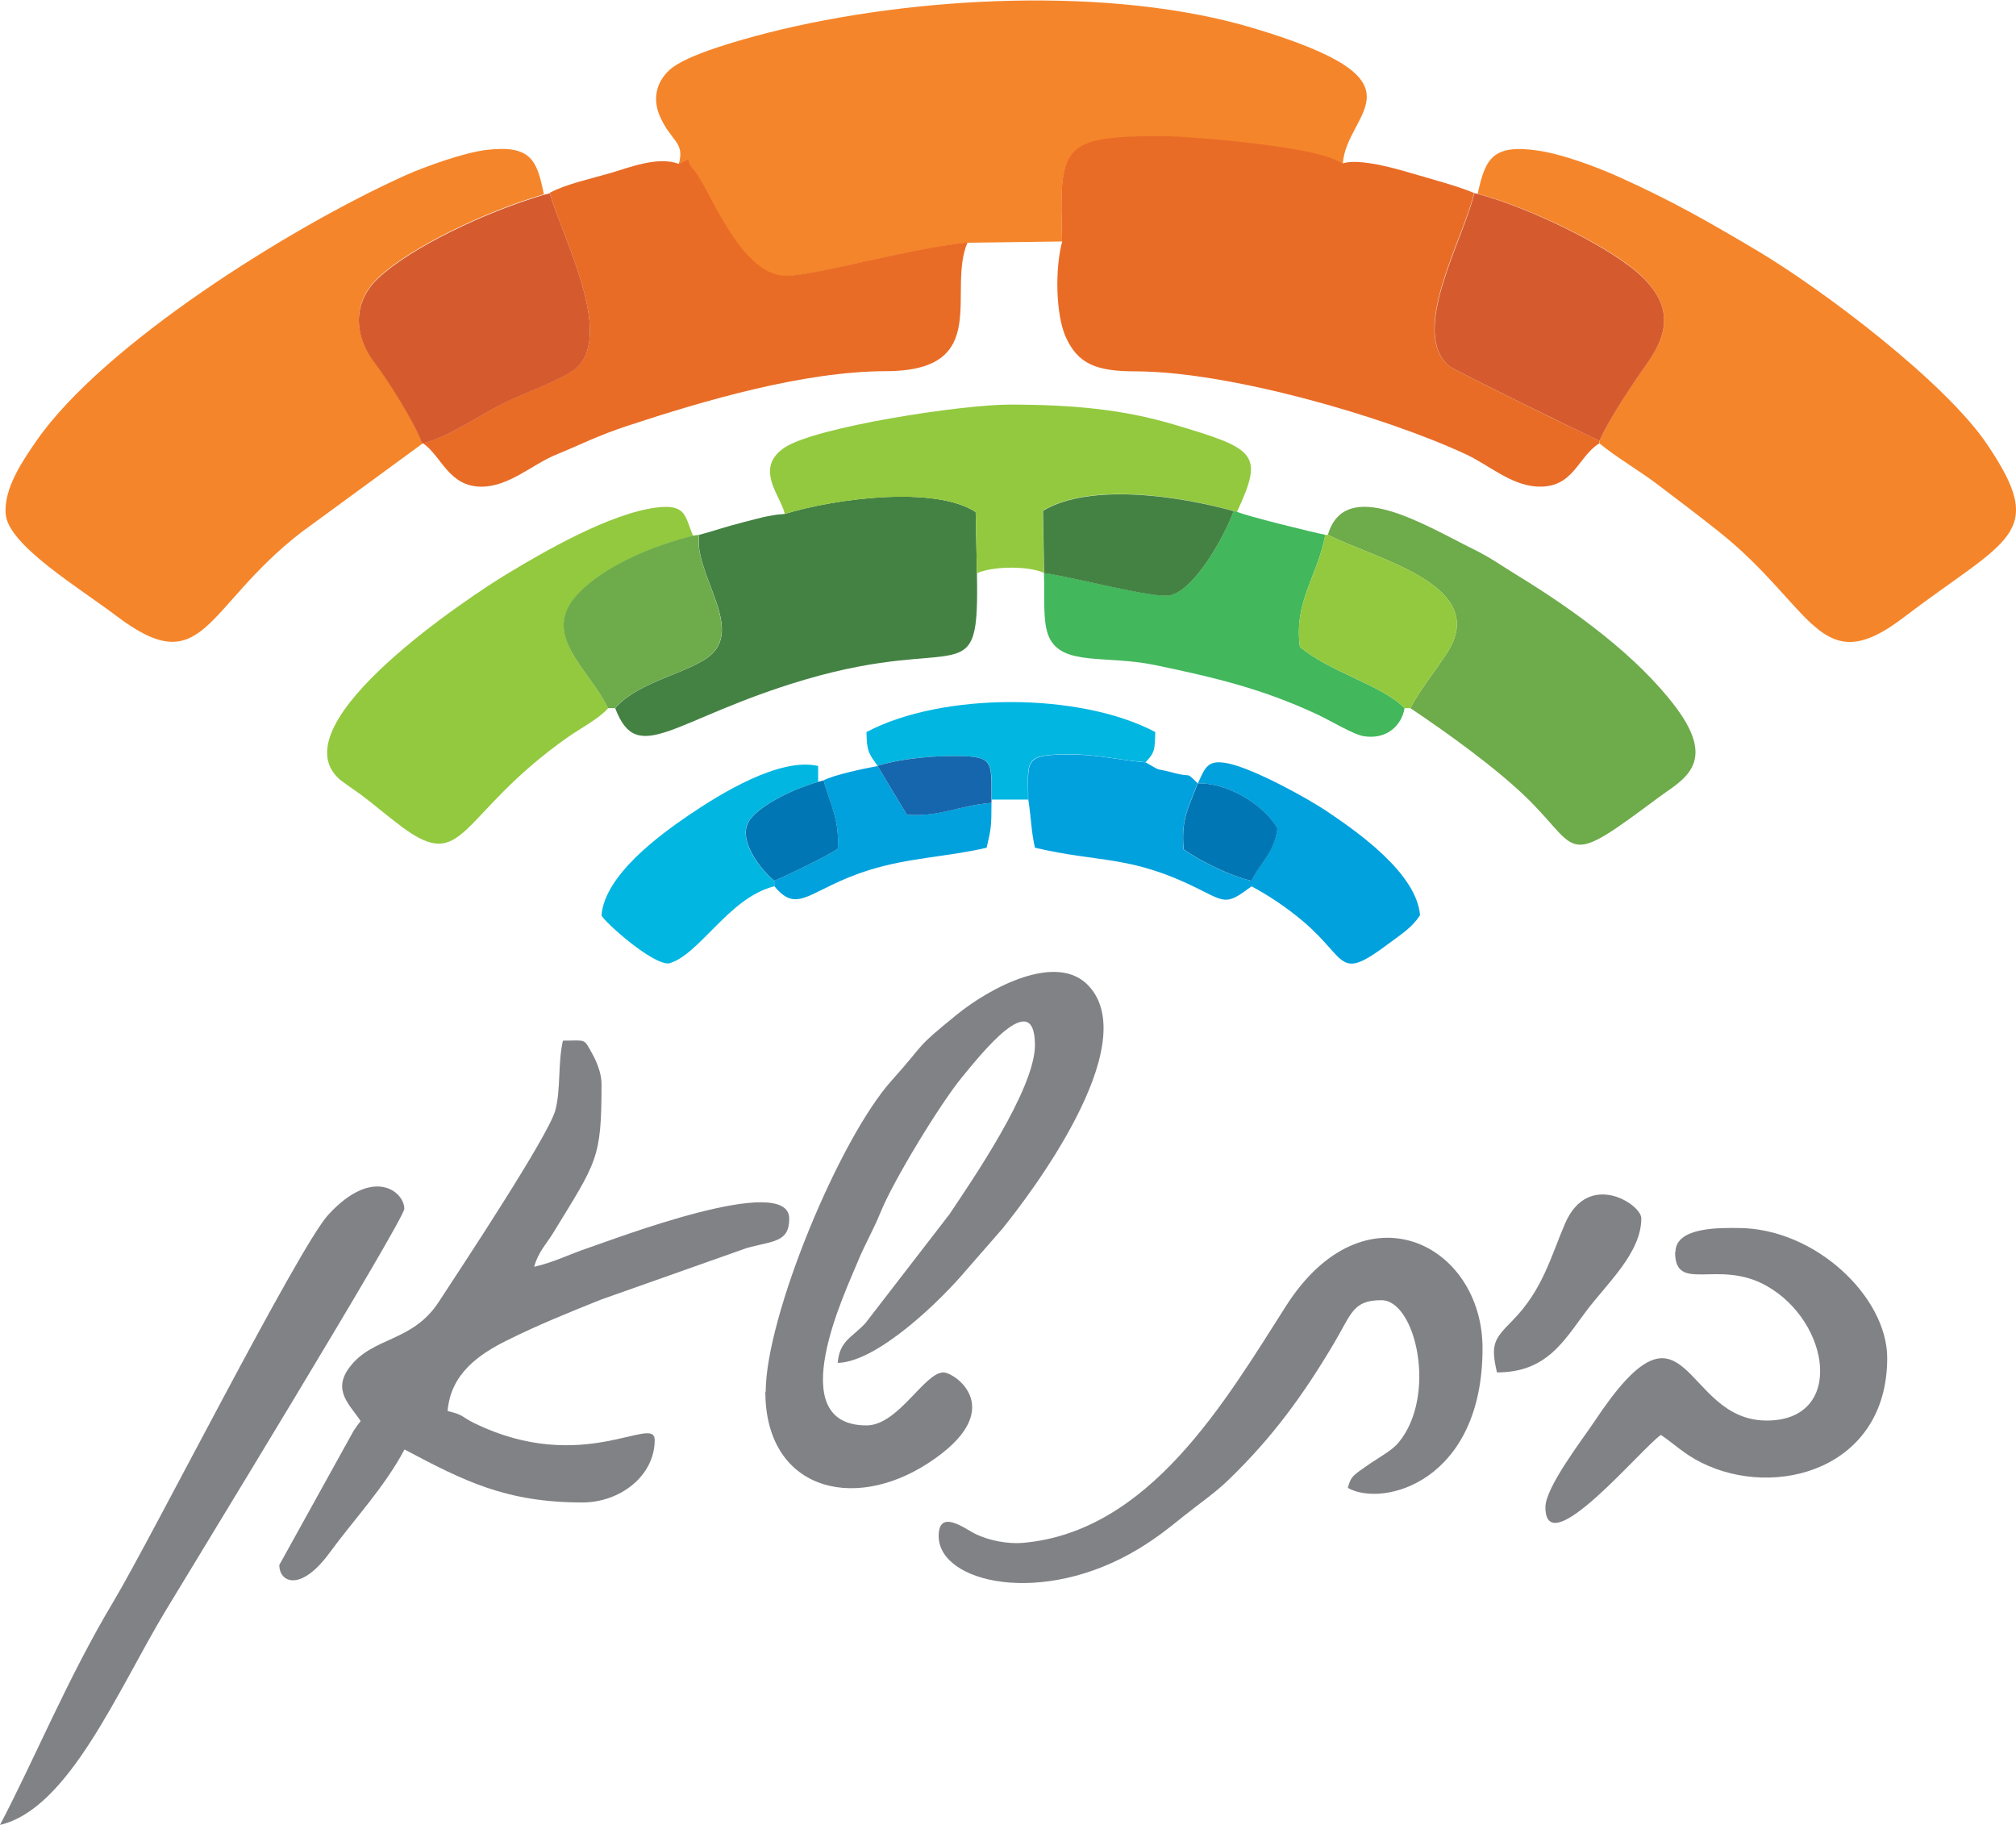 <?xml version="1.0" encoding="UTF-8"?>
<!DOCTYPE svg PUBLIC "-//W3C//DTD SVG 1.1//EN" "http://www.w3.org/Graphics/SVG/1.1/DTD/svg11.dtd">
<!-- Creator: CorelDRAW 2018 (64-Bit) -->
<svg xmlns="http://www.w3.org/2000/svg" xml:space="preserve" width="21.061mm" height="19.064mm" version="1.1" shape-rendering="geometricPrecision" text-rendering="geometricPrecision" image-rendering="optimizeQuality" fill-rule="evenodd" clip-rule="evenodd"
viewBox="0 0 112.24 101.59"
 xmlns:xlink="http://www.w3.org/1999/xlink">
 <g id="Bowtie">
  <g id="_2192032933888">
   <path fill="#F5852A" d="M37.78 9.14c0.94,-0.49 0.22,-0.29 0.79,0.29 0.84,0.85 2.4,5.48 4.84,5.91 1.32,0.23 6.61,-1.41 10.44,-1.83l5.28 -0.07c-0.13,-5.21 -0.16,-5.83 5.44,-5.84 1.73,-0 7.69,0.52 9.53,1.22 0.07,0.03 0.15,0.06 0.22,0.09 0.08,0.03 0.36,0.17 0.44,0.21 0.18,-2.94 5.04,-4.56 -4.99,-7.56 -7.84,-2.35 -18.88,-1.8 -27.01,0.26 -1.56,0.4 -4.53,1.22 -5.46,2.05 -0.74,0.66 -0.99,1.59 -0.57,2.58 0.63,1.46 1.43,1.43 1.05,2.72z"/>
   <path fill="#F5852A" d="M23.56 24.68l-0.06 -0.01c-0.34,-1.06 -1.93,-3.57 -2.64,-4.5 -1.23,-1.61 -1.18,-3.43 0.2,-4.72 1.82,-1.7 5.88,-3.65 9.22,-4.64 -0.38,-1.85 -0.68,-2.76 -3.18,-2.47 -1.22,0.14 -3.42,0.92 -4.51,1.41 -6.47,2.91 -16.87,9.45 -20.57,14.8 -0.67,0.98 -1.84,2.61 -1.7,4.09 0.16,1.72 4.12,4.1 6.14,5.63 4.92,3.74 4.87,-0.42 10.3,-4.63l6.79 -4.97z"/>
   <path fill="#F5852A" d="M82.27 10.78c2.96,0.79 7.59,3.03 9.22,4.68 1.46,1.47 1.54,2.9 0.23,4.74 -0.77,1.08 -2.21,3.23 -2.66,4.32l-0.01 0.16c0.98,0.81 2.13,1.45 3.25,2.3 1.22,0.92 2.18,1.65 3.33,2.56 5.34,4.22 5.65,8.4 10.3,4.87 5.88,-4.48 8.12,-4.62 4.7,-9.68 -2.32,-3.44 -9.07,-8.56 -12.8,-10.78 -2.61,-1.55 -4.69,-2.75 -7.69,-4.1 -1.24,-0.56 -3.13,-1.26 -4.45,-1.46 -2.63,-0.41 -3,0.48 -3.42,2.39z"/>
   <path fill="#E96C26" d="M59.14 13.43c-0.42,1.56 -0.35,4.04 0.17,5.27 0.69,1.59 1.77,1.97 3.92,1.97 5.19,0.01 13.84,2.5 18.41,4.63 1.22,0.57 2.45,1.68 3.88,1.78 2.09,0.15 2.31,-1.66 3.52,-2.4l0.01 -0.16c-0.27,-0.07 -8.14,-3.94 -8.38,-4.15 -2.23,-1.9 0.79,-7.03 1.4,-9.63 -0.95,-0.4 -2.44,-0.79 -3.52,-1.11 -0.88,-0.26 -2.87,-0.83 -3.79,-0.54 -0.08,-0.04 -0.37,-0.18 -0.44,-0.21 -0.07,-0.03 -0.14,-0.06 -0.22,-0.09 -1.84,-0.7 -7.8,-1.22 -9.53,-1.22 -5.6,0.01 -5.58,0.63 -5.44,5.84z"/>
   <path fill="#E96C26" d="M30.61 10.75c0.64,2.32 3.52,7.68 1.56,9.66 -0.66,0.66 -3.08,1.49 -4.16,2.04 -1.31,0.67 -3.16,1.95 -4.51,2.22l0.06 0.01c1.03,0.72 1.42,2.4 3.23,2.41 1.53,0.01 2.84,-1.23 4.14,-1.77 1.56,-0.64 2.32,-1.06 4.01,-1.62 4.26,-1.4 9.78,-3.03 14.38,-3.04 5.97,-0.01 3.37,-4.46 4.55,-7.17 -3.83,0.42 -9.12,2.06 -10.44,1.83 -2.44,-0.43 -4.01,-5.06 -4.84,-5.91 -0.57,-0.58 0.15,-0.78 -0.79,-0.29 -1.18,-0.44 -2.75,0.2 -3.78,0.5 -1.09,0.32 -2.53,0.63 -3.39,1.1z"/>
   <path fill="#818286" d="M42.61 77.47c0,5.37 4.79,6.76 9.07,3.98 4.56,-2.97 1.46,-5.05 0.85,-5.05 -1.07,0 -2.51,2.95 -4.29,2.95 -4.76,0 -1.15,-7.48 -0.5,-9.08 0.38,-0.94 0.89,-1.81 1.27,-2.75 0.73,-1.81 3.34,-6.08 4.53,-7.53 1.07,-1.3 4.08,-5.12 4.08,-1.81 0,2.47 -3.57,7.63 -4.77,9.43l-4.67 6.05c-0.75,0.81 -1.44,0.97 -1.54,2.21 2.22,-0.05 5.77,-3.51 7.16,-5.17l2 -2.29c1.55,-1.91 7.84,-10.18 4.84,-13.5 -1.76,-1.95 -5.51,0.06 -7.38,1.58 -2.41,1.96 -1.61,1.42 -3.6,3.64 -2.93,3.25 -7.03,13.17 -7.03,17.35z"/>
   <path fill="#818286" d="M20.1 79.08l-0.23 0.3c-0.28,0.43 -0.09,0.1 -0.31,0.5l-4.01 7.24c0,0.98 1.19,1.52 2.8,-0.68 1.4,-1.91 3.05,-3.64 4.17,-5.75 3.31,1.75 5.64,2.95 9.91,2.95 2.07,0 4.02,-1.46 4.02,-3.48 0,-1.45 -4.02,2.01 -10.05,-0.94 -0.72,-0.35 -0.55,-0.45 -1.48,-0.67 0.17,-2.09 1.77,-3.17 3.3,-3.93 1.7,-0.85 3.46,-1.56 5.23,-2.27l8.11 -2.87c1.46,-0.41 2.38,-0.3 2.38,-1.64 0,-2.61 -9.82,1.17 -11.22,1.64 -1.02,0.34 -1.85,0.78 -2.98,1.04 0.22,-0.82 0.67,-1.25 1.06,-1.89 2.43,-3.98 2.69,-4.1 2.69,-8.29 0,-0.62 -0.3,-1.29 -0.5,-1.65 -0.51,-0.92 -0.33,-0.76 -1.65,-0.76 -0.29,1.27 -0.11,2.69 -0.42,3.87 -0.38,1.42 -5.21,8.71 -6.49,10.67 -1.47,2.26 -3.67,1.93 -4.96,3.63 -0.99,1.3 -0,2.09 0.61,3.01z"/>
   <path fill="#6EAB4B" d="M73.93 29.77c2.67,1.36 9.09,2.79 6.63,6.58 -0.7,1.08 -1.46,1.98 -2.04,3.07 2.01,1.34 4.91,3.42 6.64,5.15 2.85,2.85 1.94,3.73 7.18,-0.18 1.29,-0.96 3.34,-1.85 0.96,-5.02 -2.12,-2.83 -5.63,-5.39 -8.77,-7.31 -1,-0.61 -1.47,-0.98 -2.52,-1.5 -2.67,-1.32 -7.1,-4.09 -8.08,-0.8z"/>
   <path fill="#93C93E" d="M33.86 39.42c-1.05,-2.21 -3.85,-4.09 -1.65,-6.38 1.45,-1.51 4.01,-2.62 6.38,-3.21 -0.47,-1.09 -0.36,-1.78 -2.03,-1.58 -2.6,0.32 -6.32,2.48 -8.37,3.72 -1.85,1.12 -12.71,8.23 -9.33,11.37 0.19,0.18 1.04,0.75 1.24,0.9 0.77,0.58 1.4,1.13 2.25,1.77 3.56,2.66 3.12,-0.65 9.27,-4.98 0.67,-0.47 1.74,-1.03 2.24,-1.61z"/>
   <path fill="#448243" d="M43.68 28.61c-0.32,0.03 -0.36,0.01 -1.01,0.14 -0.3,0.06 -0.78,0.19 -1.29,0.32 -1,0.25 -1.61,0.48 -2.45,0.7 -0.33,2.08 2.41,5.05 0.69,6.65 -1.11,1.03 -4.06,1.47 -5.37,3 1.26,3.32 3.21,0.59 10.54,-1.58 8.84,-2.61 9.73,0.89 9.6,-5.93l-0.07 -3.41c-2.27,-1.48 -7.82,-0.76 -10.64,0.11z"/>
   <path fill="#818286" d="M52.26 85.51c0,2.61 5.78,3.96 11.15,0.7 1.03,-0.63 1.62,-1.11 2.48,-1.8 0.83,-0.67 1.75,-1.29 2.52,-2.04 2.42,-2.34 4.13,-4.68 5.84,-7.56 1.01,-1.7 1.07,-2.43 2.66,-2.43 1.91,0 3.12,5.3 0.96,7.92 -0.35,0.43 -1.07,0.82 -1.54,1.14 -1,0.7 -1.11,0.71 -1.29,1.39 1.97,1.11 7.5,-0.36 7.5,-7.77 0,-5.83 -6.59,-9.18 -10.94,-2.36 -3.4,5.33 -7.6,12.57 -14.65,13.19 -0.8,0.07 -1.87,-0.11 -2.69,-0.52 -0.58,-0.3 -2,-1.38 -2,0.14z"/>
   <path fill="#93C93E" d="M43.68 28.61c2.82,-0.86 8.37,-1.59 10.64,-0.11l0.07 3.41c0.85,-0.4 2.89,-0.42 3.73,-0.02l-0.06 -3.47c2.61,-1.56 7.56,-0.83 10.61,0.02l0.2 0.05c1.51,-3.25 1.06,-3.5 -3.51,-4.86 -2.8,-0.83 -5.5,-1.1 -9.09,-1.11 -2.7,-0.01 -10.9,1.25 -12.6,2.4 -1.71,1.16 -0.18,2.71 0.02,3.68z"/>
   <path fill="#818286" d="M-0 101.59c3.83,-0.89 6.54,-7.48 9.23,-11.94 1.17,-1.95 13.28,-21.75 13.28,-22.36 0,-0.95 -1.73,-2.39 -4.23,0.33 -1.65,1.79 -9.85,18 -11.96,21.53 -2.56,4.27 -4.43,8.86 -6.32,12.44z"/>
   <path fill="#D55B2F" d="M23.5 24.68c1.35,-0.27 3.2,-1.56 4.51,-2.22 1.08,-0.55 3.5,-1.38 4.16,-2.04 1.96,-1.98 -0.91,-7.35 -1.56,-9.66l-0.33 0.08c-3.34,0.99 -7.4,2.94 -9.22,4.64 -1.38,1.29 -1.43,3.11 -0.2,4.72 0.71,0.93 2.3,3.44 2.64,4.5z"/>
   <path fill="#818286" d="M93.26 69.7c0,2.33 2.39,0.36 5.09,1.88 3.57,2.01 4.37,7.5 0.01,7.5 -4.75,0 -4.36,-7.84 -9.59,0.05 -0.63,0.95 -2.73,3.66 -2.73,4.77 0,3.2 5.38,-3.32 6.43,-4.02 0.77,0.52 1.26,1.04 2.23,1.53 4.15,2.09 10.37,0.36 10.37,-5.81 0,-3.41 -4.02,-7.24 -8.31,-7.24 -0.85,0 -3.48,-0.1 -3.48,1.34z"/>
   <path fill="#D55B2F" d="M89.06 24.53c0.45,-1.09 1.89,-3.24 2.66,-4.32 1.31,-1.85 1.23,-3.28 -0.23,-4.74 -1.64,-1.64 -6.26,-3.89 -9.22,-4.68l-0.19 -0.04c-0.6,2.61 -3.63,7.73 -1.4,9.63 0.24,0.2 8.12,4.08 8.38,4.15z"/>
   <path fill="#01A1DE" d="M66.68 43.61c1.77,-0.05 3.78,1.3 4.43,2.51 -0.16,1.33 -0.94,1.88 -1.44,2.91 -1.15,-0.25 -2.85,-1.09 -3.78,-1.75 -0.14,-1.71 0.27,-2.28 0.78,-3.67zm-9.43 0.9c0.18,1.17 0.15,1.7 0.37,2.68 3.77,0.88 5.37,0.37 9.38,2.43 1.28,0.65 1.4,0.67 2.68,-0.28 1.01,0.54 1.97,1.19 2.87,1.95 2.54,2.15 1.89,3.4 4.83,1.19 0.71,-0.53 1.22,-0.84 1.68,-1.53 -0.19,-2.34 -3.49,-4.65 -5.19,-5.79 -1.13,-0.76 -4.01,-2.33 -5.43,-2.65 -1.22,-0.27 -1.33,0.2 -1.75,1.1 -0.76,-0.72 -0.22,-0.28 -1.39,-0.6 -1.11,-0.3 -0.53,0 -1.51,-0.57 -1.53,-0.13 -2.67,-0.45 -4.3,-0.44 -2.5,0.01 -2.25,0.3 -2.24,2.52z"/>
   <path fill="#42B75C" d="M58.12 31.9c0.06,1.25 -0.09,2.69 0.27,3.53 0.72,1.67 3.14,1.02 5.91,1.59 3.32,0.69 5.98,1.32 9.04,2.75 0.69,0.32 2.01,1.12 2.58,1.21 1.3,0.21 2.12,-0.61 2.28,-1.56 -1.28,-1.3 -4.12,-1.98 -5.83,-3.41 -0.34,-2.51 0.98,-3.94 1.42,-6.24 -0.72,-0.14 -4.46,-1.06 -4.91,-1.28l-0.2 -0.05c-0.46,1.29 -2.11,4.38 -3.55,4.69 -0.89,0.19 -5.46,-1.03 -7.01,-1.24z"/>
   <path fill="#01B6E1" d="M43.11 49.34l0 -0.3c-0.68,-0.53 -2.2,-2.36 -1.34,-3.45 0.67,-0.86 2.49,-1.69 3.78,-2.07l0 -0.88c-2.14,-0.5 -5.45,1.55 -7.19,2.73 -1.6,1.09 -4.69,3.33 -4.87,5.58 0.08,0.3 2.81,2.76 3.75,2.68 1.7,-0.46 3.33,-3.66 5.86,-4.29z"/>
   <path fill="#6EAB4B" d="M33.86 39.42l0.38 0c1.32,-1.53 4.26,-1.97 5.37,-3 1.72,-1.59 -1.01,-4.57 -0.69,-6.65l-0.34 0.05c-2.37,0.59 -4.93,1.7 -6.38,3.21 -2.2,2.29 0.6,4.17 1.65,6.38z"/>
   <path fill="#93C93E" d="M78.2 39.42l0.32 0c0.58,-1.09 1.34,-1.99 2.04,-3.07 2.46,-3.8 -3.96,-5.22 -6.63,-6.58l-0.14 0c-0.44,2.3 -1.76,3.72 -1.42,6.24 1.71,1.43 4.55,2.11 5.83,3.41z"/>
   <path fill="#01B6E1" d="M48.86 42.64c0.99,-0.35 2.68,-0.54 3.94,-0.55 2.58,-0.03 2.4,0.17 2.41,2.42l2.03 0c-0.01,-2.22 -0.27,-2.51 2.24,-2.52 1.63,-0.01 2.78,0.32 4.3,0.44 0.52,-0.55 0.51,-0.69 0.54,-1.68 -4.19,-2.22 -11.87,-2.23 -16.08,0 0.02,1.09 0.12,1.18 0.62,1.88z"/>
   <path fill="#448243" d="M58.12 31.9c1.55,0.2 6.11,1.43 7.01,1.24 1.43,-0.31 3.09,-3.4 3.55,-4.69 -3.05,-0.85 -8,-1.58 -10.61,-0.02l0.06 3.47z"/>
   <path fill="#01A1DE" d="M45.85 43.44c0.36,1.32 0.91,2.23 0.79,3.82 -0.63,0.41 -2.71,1.43 -3.53,1.77l0 0.3c1.34,1.64 1.95,0.14 5.29,-0.9 2.25,-0.7 4.3,-0.72 6.53,-1.24 0.24,-1.05 0.27,-1.12 0.27,-2.5 -1.9,0.17 -2.89,0.79 -4.71,0.66l-1.63 -2.71c-0.79,0.15 -2.42,0.49 -3.01,0.8z"/>
   <path fill="#818286" d="M83.34 76.4c2.76,0 3.71,-1.73 4.94,-3.37 1.16,-1.56 3.1,-3.27 3.1,-5.21 0,-0.78 -2.96,-2.7 -4.25,0.3 -0.77,1.79 -1.24,3.69 -2.92,5.39 -1.03,1.04 -1.23,1.32 -0.87,2.88z"/>
   <path fill="#0077B4" d="M66.68 43.61c-0.51,1.39 -0.93,1.96 -0.78,3.67 0.93,0.66 2.63,1.5 3.78,1.75 0.49,-1.02 1.28,-1.57 1.44,-2.91 -0.65,-1.21 -2.67,-2.56 -4.43,-2.51z"/>
   <path fill="#0077B4" d="M43.11 49.03c0.82,-0.34 2.9,-1.36 3.53,-1.77 0.12,-1.59 -0.42,-2.51 -0.79,-3.82l-0.29 0.08c-1.29,0.37 -3.11,1.21 -3.78,2.07 -0.86,1.09 0.66,2.92 1.34,3.45z"/>
   <path fill="#1566AD" d="M48.86 42.64l1.63 2.71c1.83,0.14 2.81,-0.49 4.71,-0.66l0 -0.18c-0.01,-2.25 0.17,-2.45 -2.41,-2.42 -1.25,0.01 -2.95,0.21 -3.94,0.55z"/>
  </g>
 </g>
</svg>
